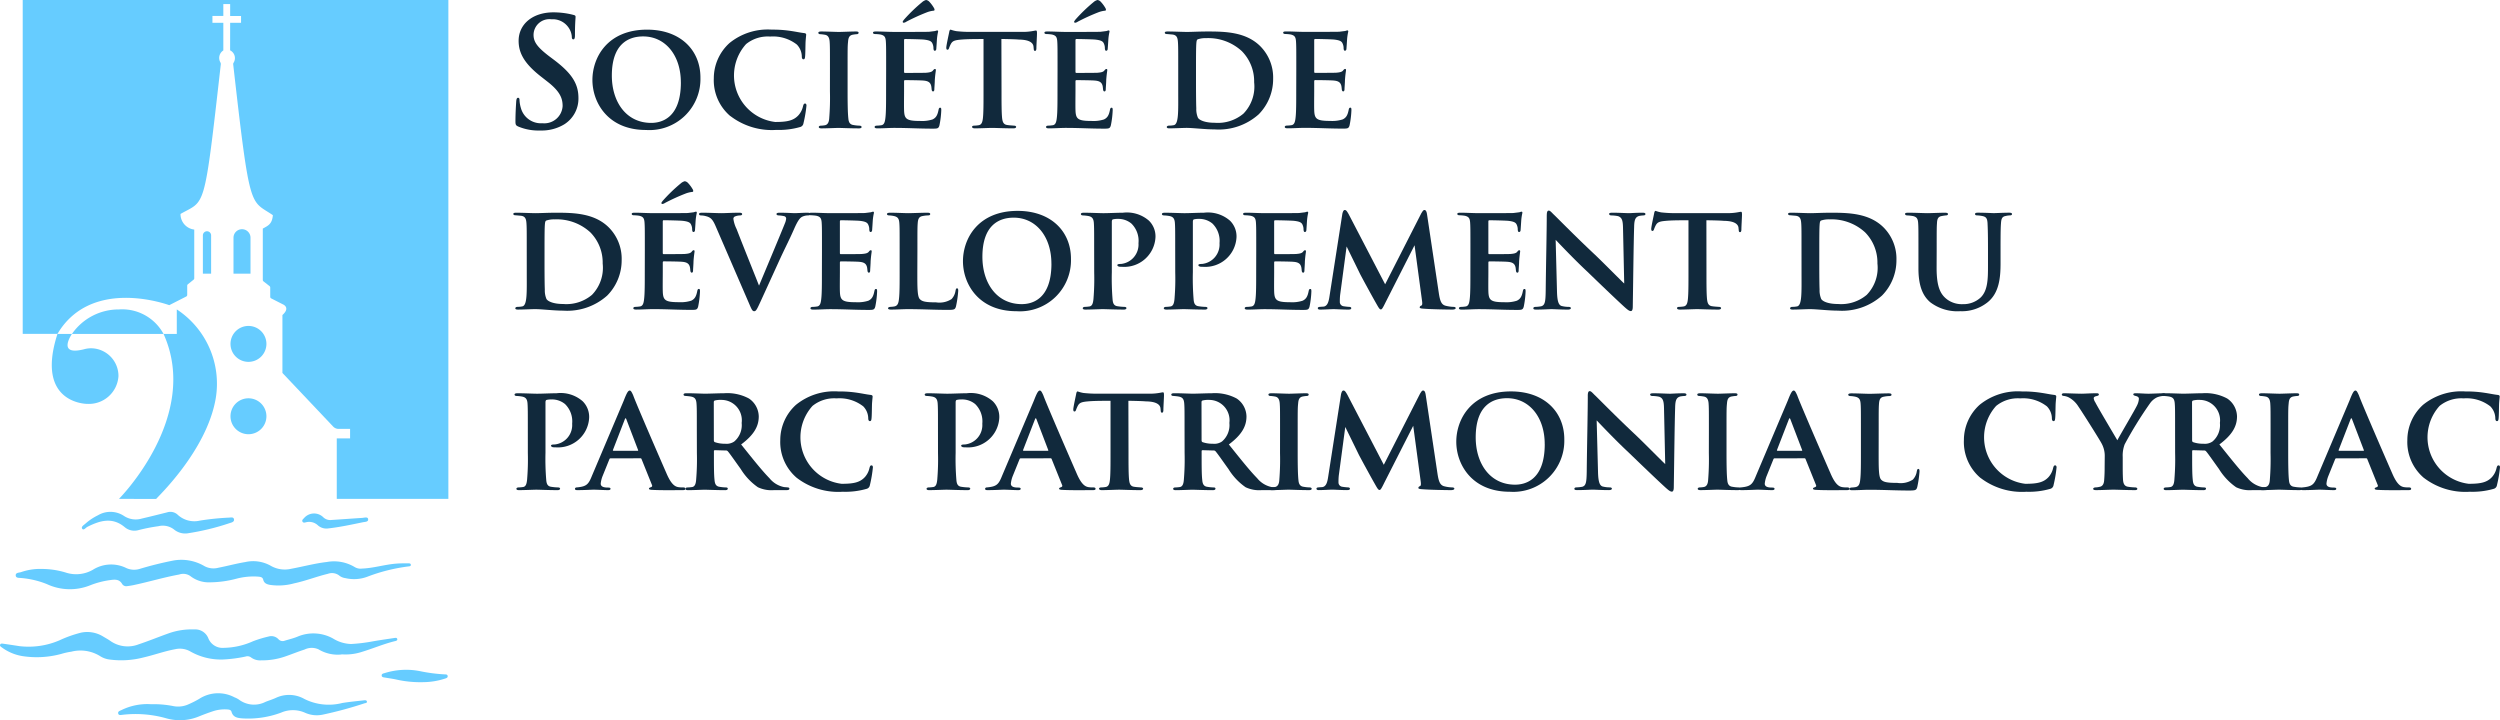 <svg xmlns="http://www.w3.org/2000/svg" width="273.106" height="78.685" viewBox="0 0 273.106 78.685">
  <g id="Groupe_46" data-name="Groupe 46" transform="translate(-700.288 1325.282)">
    <g id="Groupe_25" data-name="Groupe 25" transform="translate(700.288 -1325.282)">
      <path id="Tracé_46" data-name="Tracé 46" d="M194.837,271.936a1.962,1.962,0,1,1-1.962-1.962,1.962,1.962,0,0,1,1.962,1.962" transform="translate(-165.733 -234.368)" fill="#6cf"/>
      <path id="Tracé_47" data-name="Tracé 47" d="M194.837,331.876a1.962,1.962,0,1,1-1.962-1.962,1.962,1.962,0,0,1,1.962,1.962" transform="translate(-165.733 -286.403)" fill="#6cf"/>
      <path id="Tracé_48" data-name="Tracé 48" d="M41.113.445h.371v1.3h1.19v.747h-1.19L41.479,5.5a.946.946,0,0,1,.369,1.37.249.249,0,0,0-.032.156c1.846,16.283,1.832,14.765,4.334,16.479-.078.973-.522,1.149-1.1,1.467v5.61a.2.2,0,0,0,.073.152l.665.521a.2.2,0,0,1,.073.152v1.017a.194.194,0,0,0,.106.173l1.287.655s.857.343-.06,1.163v6.326L52.738,46.6a.814.814,0,0,0,.591.254h1.256v1.039H53.13V54.5H65.322V0h-46.5V36.475h3.8A7.761,7.761,0,0,1,24.364,34.4c3.917-3.254,9.767-1.307,10.468-1.063l1.854-.945a.2.2,0,0,0,.106-.173V31.206a.2.2,0,0,1,.073-.152l.623-.5a.2.2,0,0,0,.073-.152V25.079a1.7,1.7,0,0,1-1.5-1.708c2.718-1.552,2.562-.092,4.4-16.33a.375.375,0,0,0-.042-.223.969.969,0,0,1,.319-1.308V2.488h-1.19V1.741h1.19V.445Z" transform="translate(-16.341)" fill="#6cf"/>
      <path id="Tracé_49" data-name="Tracé 49" d="M46.767,284.223s-5.726.021-3.251-7.645H45.1s-1.719,2.453,1.337,1.672a2.865,2.865,0,0,1,.868-.1,3.025,3.025,0,0,1,2.874,3.04,3.236,3.236,0,0,1-3.415,3.03" transform="translate(-37.238 -240.101)" fill="#6cf"/>
      <path id="Tracé_50" data-name="Tracé 50" d="M59.631,258.966h10a5.134,5.134,0,0,0-4.873-2.673,6.2,6.2,0,0,0-5.13,2.673" transform="translate(-51.766 -222.489)" fill="#6cf"/>
      <path id="Tracé_51" data-name="Tracé 51" d="M103.4,258.965h1.445v-2.676A9.7,9.7,0,0,1,109.1,266c-.994,5.845-6.592,10.99-6.5,10.989H98.526s8.955-8.986,4.873-18.023" transform="translate(-85.532 -222.488)" fill="#6cf"/>
      <path id="Tracé_52" data-name="Tracé 52" d="M168.979,192.012v4.181h-.9v-4.181a.448.448,0,1,1,.9,0" transform="translate(-145.916 -166.299)" fill="#6cf"/>
      <path id="Tracé_53" data-name="Tracé 53" d="M195.265,190.785v3.925h-1.858v-3.925a.929.929,0,1,1,1.858,0" transform="translate(-167.899 -164.816)" fill="#6cf"/>
      <path id="Tracé_54" data-name="Tracé 54" d="M37.321,524.092a4.037,4.037,0,0,1-2.525-.56,1.8,1.8,0,0,0-1.534.026c-.733.234-1.445.531-2.174.777a7.629,7.629,0,0,1-2.537.4A1.672,1.672,0,0,1,27.4,524.4a.635.635,0,0,0-.56-.083,15.066,15.066,0,0,1-2.464.325,6.757,6.757,0,0,1-3.56-.866,2.3,2.3,0,0,0-1.7-.253c-1.176.217-2.3.636-3.461.9a9.58,9.58,0,0,1-3.635.228,2.477,2.477,0,0,1-1.1-.387,4.071,4.071,0,0,0-3.131-.476,7.58,7.58,0,0,0-1.059.234,10.172,10.172,0,0,1-4.3.246A5.184,5.184,0,0,1,.2,523.323c-.1-.07-.228-.143-.191-.279.047-.173.216-.144.344-.126.6.084,1.193.177,1.79.268a8.526,8.526,0,0,0,4.38-.65,13.116,13.116,0,0,1,2.342-.83,3.315,3.315,0,0,1,2.394.42c.258.157.528.3.773.472a3.288,3.288,0,0,0,3.108.389c1.1-.367,2.179-.809,3.274-1.2a7.516,7.516,0,0,1,2.8-.429,1.537,1.537,0,0,1,1.545.968,1.67,1.67,0,0,0,1.687,1.043,8.082,8.082,0,0,0,3.2-.723,12.766,12.766,0,0,1,1.688-.513,1.064,1.064,0,0,1,1.081.29.619.619,0,0,0,.7.161c.462-.139.937-.252,1.381-.435a4.427,4.427,0,0,1,3.885.2,3.948,3.948,0,0,0,1.97.6,18.085,18.085,0,0,0,2.334-.281c.787-.141,1.579-.251,2.37-.371.132-.02.3-.063.343.114.034.148-.117.193-.235.221-1.279.311-2.487.841-3.745,1.214a5.747,5.747,0,0,1-2.1.232" transform="translate(0 -452.597)" fill="#6cf"/>
      <path id="Tracé_55" data-name="Tracé 55" d="M15.713,464.766a9.025,9.025,0,0,1,2.757.388,3.652,3.652,0,0,0,2.969-.294,3.744,3.744,0,0,1,3.682-.183,2.063,2.063,0,0,0,1.416.09,38.435,38.435,0,0,1,3.733-.927,4.968,4.968,0,0,1,3.359.612,2.065,2.065,0,0,0,1.536.18c.977-.188,1.94-.456,2.921-.617a3.9,3.9,0,0,1,2.768.39,3.075,3.075,0,0,0,2.3.333c1.291-.238,2.56-.584,3.868-.735a4.385,4.385,0,0,1,3.047.567,1.224,1.224,0,0,0,.774.155c1.275-.047,2.5-.447,3.76-.543.42-.032.844-.031,1.266-.03.125,0,.312-.01.315.173,0,.149-.167.154-.281.167a19.232,19.232,0,0,0-4.467,1.121,4.134,4.134,0,0,1-2.407.154,1.351,1.351,0,0,1-.626-.248,1.294,1.294,0,0,0-1.275-.224c-1.248.3-2.445.778-3.7,1.044a6.4,6.4,0,0,1-2.645.165c-.345-.071-.631-.171-.727-.569-.077-.319-.377-.312-.626-.336a7.322,7.322,0,0,0-2.331.24,11.586,11.586,0,0,1-2.862.388,3.278,3.278,0,0,1-2.152-.692,1.353,1.353,0,0,0-1.211-.16c-1.694.307-3.343.812-5.027,1.164-.206.043-.416.074-.625.1a.534.534,0,0,1-.565-.213c-.334-.6-.868-.506-1.39-.434a9.224,9.224,0,0,0-2.1.554,5.939,5.939,0,0,1-4.748-.126,9.641,9.641,0,0,0-2.809-.664c-.221-.026-.569.028-.591-.278s.331-.3.549-.355a6.382,6.382,0,0,1,2.144-.362" transform="translate(-11.302 -402.612)" fill="#6cf"/>
      <path id="Tracé_56" data-name="Tracé 56" d="M101.366,575.438a11.052,11.052,0,0,1,2.527.213,2.726,2.726,0,0,0,1.673-.23,10.319,10.319,0,0,0,1.128-.577,3.8,3.8,0,0,1,3.842-.159,2.291,2.291,0,0,1,.482.248,2.746,2.746,0,0,0,2.908.246c.365-.144.741-.261,1.1-.421a3.391,3.391,0,0,1,3.147.107,5.937,5.937,0,0,0,4.126.441c.772-.128,1.555-.2,2.333-.288.135-.016.317-.04.362.1.06.193-.155.191-.266.223a42.779,42.779,0,0,1-4.538,1.232,3.128,3.128,0,0,1-1.912-.188,3.246,3.246,0,0,0-2.633-.037,10.251,10.251,0,0,1-4.264.636c-.513-.04-1-.108-1.172-.719-.069-.24-.326-.25-.535-.26a4.07,4.07,0,0,0-1.472.194c-.5.165-1,.35-1.487.546a5.424,5.424,0,0,1-3.634.231,12.342,12.342,0,0,0-4.793-.381c-.167.017-.409.086-.46-.152-.048-.222.186-.287.344-.359a6.4,6.4,0,0,1,3.2-.65" transform="translate(-84.918 -498.507)" fill="#6cf"/>
      <path id="Tracé_57" data-name="Tracé 57" d="M79.325,426.334a1.912,1.912,0,0,1-1.393-.372,2,2,0,0,0-1.777-.408,18.725,18.725,0,0,0-2.174.427,1.625,1.625,0,0,1-1.49-.318c-1.358-1.14-2.713-.731-4.084-.043-.187.094-.405.418-.56.222-.172-.218.157-.41.327-.557a6.076,6.076,0,0,1,1.388-.929,2.671,2.671,0,0,1,2.837.074,2.33,2.33,0,0,0,1.952.286c.925-.216,1.847-.446,2.769-.679a1.17,1.17,0,0,1,1.176.29,2.674,2.674,0,0,0,2.4.613,28.378,28.378,0,0,1,3.147-.325c.206,0,.523-.112.576.186.049.273-.257.349-.463.409a27.093,27.093,0,0,1-4.628,1.123" transform="translate(-58.857 -368.068)" fill="#6cf"/>
      <path id="Tracé_58" data-name="Tracé 58" d="M320.682,556.192a11.909,11.909,0,0,1-2.97-.294c-.382-.083-.772-.131-1.157-.2-.157-.03-.386-.022-.406-.217-.024-.239.229-.239.39-.3a7.818,7.818,0,0,1,3.8-.191,17.538,17.538,0,0,0,2.685.351c.132,0,.3,0,.331.166.033.194-.141.251-.282.294a7.81,7.81,0,0,1-2.389.39" transform="translate(-274.452 -481.671)" fill="#6cf"/>
      <path id="Tracé_59" data-name="Tracé 59" d="M253.106,426.967a1.409,1.409,0,0,1-1.05-.346,1.387,1.387,0,0,0-1.3-.335c-.128.033-.291.08-.375-.058-.1-.166.046-.28.15-.384a1.439,1.439,0,0,1,2.146-.075,1.107,1.107,0,0,0,.881.264c1.112-.07,2.223-.155,3.335-.225.229-.015.6-.142.648.112.067.334-.344.317-.565.362-1.283.264-2.564.544-3.868.684" transform="translate(-217.329 -369.231)" fill="#6cf"/>
    </g>
    <g id="Groupe_24" data-name="Groupe 24" transform="translate(756.366 -1325.282)">
      <path id="Tracé_60" data-name="Tracé 60" d="M426.357,228.086c-.263-.115-.312-.2-.312-.56,0-.905.065-1.892.082-2.155.016-.247.066-.428.2-.428.148,0,.164.148.164.28a3.478,3.478,0,0,0,.148.839,2.268,2.268,0,0,0,2.354,1.662,2,2,0,0,0,2.205-1.876c0-.807-.247-1.563-1.613-2.633l-.757-.593c-1.811-1.416-2.436-2.567-2.436-3.9,0-1.81,1.514-3.111,3.8-3.111a8.909,8.909,0,0,1,1.515.132c.28.05.493.1.675.149.148.033.23.082.23.2,0,.214-.066.691-.066,1.975,0,.362-.049.494-.18.494-.115,0-.165-.1-.165-.3a1.99,1.99,0,0,0-.428-1.086,2.082,2.082,0,0,0-1.793-.806,1.732,1.732,0,0,0-1.958,1.695c0,.757.378,1.333,1.744,2.37l.461.346c1.991,1.5,2.7,2.633,2.7,4.2a3.317,3.317,0,0,1-1.547,2.863,4.754,4.754,0,0,1-2.616.675,5.7,5.7,0,0,1-2.4-.428" transform="translate(-425.814 -214.262)" fill="#11293c"/>
      <path id="Tracé_61" data-name="Tracé 61" d="M456.825,228.037c0-2.469,1.646-5.5,5.974-5.5,3.621,0,5.826,2.222,5.826,5.233a5.575,5.575,0,0,1-5.958,5.727c-4.131,0-5.842-2.979-5.842-5.463m9.66.263c0-2.979-1.712-5.02-4.115-5.02-1.613,0-3.423.823-3.423,4.279,0,2.864,1.564,5.168,4.3,5.168,1,0,3.242-.412,3.242-4.427" transform="translate(-448.186 -219.298)" fill="#11293c"/>
      <path id="Tracé_62" data-name="Tracé 62" d="M507.188,231.987a5.139,5.139,0,0,1-1.811-4.131A5.2,5.2,0,0,1,507.09,224a6.624,6.624,0,0,1,4.625-1.465,12.918,12.918,0,0,1,2.106.148c.56.082.988.181,1.432.231.148.016.214.082.214.164,0,.115-.033.313-.066.806-.017.461-.017,1.268-.049,1.564-.016.214-.049.329-.181.329-.115,0-.181-.115-.181-.313a1.918,1.918,0,0,0-.543-1.3,4.226,4.226,0,0,0-2.913-.872,3.768,3.768,0,0,0-2.633.823,5.117,5.117,0,0,0,3.176,8.508c1.284,0,2.008-.132,2.567-.757a2.174,2.174,0,0,0,.477-.955c.066-.247.115-.3.231-.3.1,0,.148.1.148.214a13.945,13.945,0,0,1-.329,1.942.491.491,0,0,1-.378.411,8.354,8.354,0,0,1-2.584.312,7.454,7.454,0,0,1-5.019-1.514" transform="translate(-483.477 -219.298)" fill="#11293c"/>
      <path id="Tracé_63" data-name="Tracé 63" d="M548.452,227.311c0-2.139,0-2.468-.033-2.929s-.181-.691-.494-.757a4.359,4.359,0,0,0-.51-.065c-.148,0-.23-.049-.23-.165,0-.082.1-.132.329-.132.576,0,1.564.049,1.926.049.329,0,1.3-.049,1.86-.049.2,0,.28.049.28.132,0,.115-.083.165-.23.165a3.45,3.45,0,0,0-.379.049c-.395.066-.51.313-.543.79-.049.445-.049.774-.049,2.913v2.469c0,1.317.016,2.386.082,2.979.033.379.148.675.576.724a3.989,3.989,0,0,0,.625.066c.181,0,.247.082.247.149,0,.1-.115.148-.28.148-.97,0-1.909-.049-2.254-.049-.28,0-1.267.049-1.843.049-.2,0-.3-.049-.3-.148,0-.066.066-.149.247-.149a2.705,2.705,0,0,0,.444-.049c.28-.065.411-.312.445-.707a28.257,28.257,0,0,0,.082-3.012Z" transform="translate(-513.864 -219.823)" fill="#11293c"/>
      <path id="Tracé_64" data-name="Tracé 64" d="M570.482,218.159c0-2.139,0-2.518-.033-2.979s-.148-.641-.593-.741a4.883,4.883,0,0,0-.56-.049c-.164,0-.247-.049-.247-.148s.1-.132.33-.132c.691,0,1.349.049,2.073.049.445,0,3.456,0,3.72-.016.28-.033.526-.066.658-.083a1.7,1.7,0,0,1,.23-.066c.082,0,.1.066.1.132a5.655,5.655,0,0,0-.132.889c-.016.263-.033.543-.065.971,0,.082-.033.23-.165.23-.1,0-.132-.082-.148-.263a1.165,1.165,0,0,0-.082-.461c-.1-.263-.231-.411-.938-.494-.28-.033-1.761-.065-2.09-.065-.066,0-.1.049-.1.148v3.407c0,.1.016.148.1.148.346,0,1.925,0,2.287-.016.411-.033.625-.083.757-.231.1-.132.164-.181.23-.181s.1.033.1.115c0,.1-.066.411-.115,1.086,0,.28-.05.872-.05.987s-.016.263-.148.263c-.1,0-.148-.148-.148-.23-.016-.132-.016-.214-.049-.379-.082-.313-.247-.527-.823-.576-.3-.033-1.679-.049-2.04-.049-.083,0-.1.066-.1.148v1.07c0,.477-.016,1.629,0,2.057.033.97.247,1.185,1.761,1.185a3.747,3.747,0,0,0,1.349-.165c.379-.181.543-.461.658-1.053.033-.148.066-.23.181-.23s.115.132.115.28a10.022,10.022,0,0,1-.2,1.646c-.1.362-.23.362-.773.362-1.432,0-2.666-.082-4.131-.082-.592,0-1.185.05-1.876.05-.2,0-.3-.05-.3-.148,0-.066.049-.149.247-.149a3.715,3.715,0,0,0,.51-.049c.3-.065.378-.378.428-.872.066-.576.066-1.645.066-2.847Zm5.25-6.566c.082.181.016.246-.066.246a2.875,2.875,0,0,0-.741.181,21.769,21.769,0,0,0-2.238,1.021.629.629,0,0,1-.279.115c-.033,0-.115-.016-.115-.1,0-.066.066-.132.132-.23a17.4,17.4,0,0,1,1.975-1.909,1.1,1.1,0,0,1,.444-.247.6.6,0,0,1,.33.164,3.606,3.606,0,0,1,.559.757" transform="translate(-529.756 -210.671)" fill="#11293c"/>
      <path id="Tracé_65" data-name="Tracé 65" d="M604.41,229.254c0,1.251,0,2.354.066,2.962.049.379.132.691.576.741.2.033.494.049.707.066.165,0,.247.066.247.132,0,.1-.1.165-.3.165-.955,0-1.958-.049-2.321-.049-.329,0-1.333.049-1.892.049-.2,0-.3-.066-.3-.165,0-.066.066-.132.247-.132a3.441,3.441,0,0,0,.494-.049c.313-.065.395-.362.444-.773.066-.592.066-1.646.066-2.946v-5.694c-.543,0-1.629,0-2.287.049-.839.066-1.086.132-1.284.494a3.491,3.491,0,0,0-.2.461c-.033.1-.082.164-.165.164-.1,0-.132-.082-.132-.247.017-.3.28-1.465.313-1.646.033-.2.082-.3.165-.3a3.71,3.71,0,0,0,.609.164,13.347,13.347,0,0,0,1.481.082h5.826a5.912,5.912,0,0,0,.987-.082c.214-.033.329-.066.411-.066.1,0,.116.082.116.329,0,.28-.066,1.3-.066,1.663-.016.148-.05.23-.148.23-.115,0-.132-.082-.148-.28,0-.05-.017-.116-.017-.181-.033-.379-.378-.757-1.6-.774-.395-.033-1-.049-1.909-.066Z" transform="translate(-551.079 -219.298)" fill="#11293c"/>
      <path id="Tracé_66" data-name="Tracé 66" d="M639.033,218.159c0-2.139,0-2.518-.032-2.979s-.148-.641-.593-.741a4.891,4.891,0,0,0-.56-.049c-.164,0-.247-.049-.247-.148s.1-.132.33-.132c.691,0,1.349.049,2.073.049.445,0,3.456,0,3.72-.016.28-.033.527-.066.658-.083a1.707,1.707,0,0,1,.23-.066c.082,0,.1.066.1.132a5.66,5.66,0,0,0-.131.889c-.016.263-.033.543-.066.971,0,.082-.033.23-.165.23-.1,0-.132-.082-.148-.263a1.164,1.164,0,0,0-.082-.461c-.1-.263-.23-.411-.938-.494-.28-.033-1.761-.065-2.09-.065-.067,0-.1.049-.1.148v3.407c0,.1.017.148.1.148.346,0,1.925,0,2.287-.016.412-.033.626-.083.757-.231.1-.132.164-.181.23-.181s.1.033.1.115c0,.1-.066.411-.115,1.086,0,.28-.05.872-.05.987s-.016.263-.148.263c-.1,0-.148-.148-.148-.23-.017-.132-.017-.214-.049-.379-.082-.313-.247-.527-.823-.576-.3-.033-1.679-.049-2.04-.049-.083,0-.1.066-.1.148v1.07c0,.477-.016,1.629,0,2.057.033.97.247,1.185,1.761,1.185a3.748,3.748,0,0,0,1.349-.165c.379-.181.543-.461.658-1.053.033-.148.066-.23.181-.23s.115.132.115.28a10.008,10.008,0,0,1-.2,1.646c-.1.362-.23.362-.773.362-1.432,0-2.666-.082-4.131-.082-.593,0-1.185.05-1.876.05-.2,0-.3-.05-.3-.148,0-.066.049-.149.247-.149a3.715,3.715,0,0,0,.51-.049c.3-.065.378-.378.427-.872.066-.576.066-1.645.066-2.847Zm5.25-6.566c.082.181.016.246-.066.246a2.871,2.871,0,0,0-.74.181,21.769,21.769,0,0,0-2.238,1.021.63.63,0,0,1-.28.115c-.033,0-.115-.016-.115-.1,0-.066.066-.132.132-.23a17.405,17.405,0,0,1,1.975-1.909,1.1,1.1,0,0,1,.444-.247.6.6,0,0,1,.329.164,3.608,3.608,0,0,1,.56.757" transform="translate(-579.582 -210.671)" fill="#11293c"/>
      <path id="Tracé_67" data-name="Tracé 67" d="M687.2,227.311c0-2.106,0-2.468-.033-2.913-.033-.461-.132-.757-.626-.806l-.559-.049c-.165,0-.247-.05-.247-.148s.1-.132.313-.132c.691,0,1.679.049,2.123.049.477,0,1.317-.049,2.271-.049,1.942,0,4.18.066,5.727,1.613a4.851,4.851,0,0,1,1.4,3.555,5.48,5.48,0,0,1-1.58,3.883,6.539,6.539,0,0,1-4.805,1.646c-1.053,0-2.354-.165-3.061-.165-.395,0-1.283.049-1.893.049-.2,0-.28-.049-.28-.148,0-.066.083-.149.247-.149a2.78,2.78,0,0,0,.51-.049c.559-.1.493-1.514.493-3.719Zm1.942,1.547c0,1.481.017,2.518.033,2.781a2.428,2.428,0,0,0,.181,1.053c.164.263.774.543,1.827.543a4.341,4.341,0,0,0,3.143-1,4.242,4.242,0,0,0,1.168-3.423,4.7,4.7,0,0,0-1.349-3.406,5.423,5.423,0,0,0-3.9-1.416,2.606,2.606,0,0,0-.922.132c-.148.115-.181.148-.181,3.012Z" transform="translate(-614.566 -219.823)" fill="#11293c"/>
      <path id="Tracé_68" data-name="Tracé 68" d="M734.514,227c0-2.139,0-2.518-.033-2.979s-.148-.642-.593-.741a4.788,4.788,0,0,0-.56-.049c-.164,0-.246-.05-.246-.148s.1-.132.329-.132c.691,0,1.349.049,2.073.049.444,0,3.456,0,3.719-.016.28-.033.526-.066.658-.082a1.727,1.727,0,0,1,.231-.066c.082,0,.1.066.1.132a5.608,5.608,0,0,0-.132.889c-.017.263-.033.543-.066.971,0,.082-.033.23-.164.23-.1,0-.132-.082-.148-.263a1.157,1.157,0,0,0-.083-.461c-.1-.263-.23-.411-.938-.494-.28-.033-1.761-.066-2.09-.066-.065,0-.1.049-.1.148v3.407c0,.1.016.148.1.148.346,0,1.926,0,2.288-.016.411-.033.626-.083.757-.231.1-.132.164-.181.23-.181s.1.033.1.116c0,.1-.066.411-.115,1.086,0,.279-.05.872-.05.987s-.016.263-.148.263c-.1,0-.148-.148-.148-.23-.017-.132-.017-.214-.05-.379-.082-.313-.247-.527-.823-.576-.3-.033-1.679-.049-2.041-.049-.082,0-.1.066-.1.148v1.07c0,.478-.016,1.629,0,2.057.033.971.247,1.185,1.761,1.185a3.751,3.751,0,0,0,1.349-.165c.379-.181.543-.461.658-1.053.033-.148.066-.23.182-.23s.115.131.115.279a10.024,10.024,0,0,1-.2,1.646c-.1.362-.231.362-.773.362-1.432,0-2.666-.082-4.131-.082-.592,0-1.185.049-1.876.049-.2,0-.3-.049-.3-.148,0-.066.049-.149.247-.149a3.712,3.712,0,0,0,.51-.049c.3-.065.379-.378.428-.872.066-.576.066-1.646.066-2.847Z" transform="translate(-648.982 -219.517)" fill="#11293c"/>
      <path id="Tracé_69" data-name="Tracé 69" d="M426.665,299.79c0-2.107,0-2.469-.033-2.913-.033-.461-.132-.757-.626-.806l-.559-.049c-.165,0-.247-.05-.247-.148s.1-.132.313-.132c.691,0,1.679.049,2.123.049.477,0,1.317-.049,2.271-.049,1.942,0,4.18.066,5.727,1.613a4.848,4.848,0,0,1,1.4,3.555,5.48,5.48,0,0,1-1.58,3.883,6.54,6.54,0,0,1-4.805,1.646c-1.053,0-2.354-.165-3.061-.165-.4,0-1.284.049-1.892.049-.2,0-.28-.049-.28-.148,0-.066.082-.149.247-.149a2.8,2.8,0,0,0,.51-.049c.559-.1.494-1.514.494-3.719Zm1.942,1.547c0,1.481.016,2.518.033,2.781a2.423,2.423,0,0,0,.181,1.053c.165.263.774.543,1.827.543a4.339,4.339,0,0,0,3.143-1,4.241,4.241,0,0,0,1.169-3.423,4.7,4.7,0,0,0-1.349-3.406,5.423,5.423,0,0,0-3.9-1.416,2.616,2.616,0,0,0-.922.131c-.148.116-.181.148-.181,3.012Z" transform="translate(-425.2 -272.504)" fill="#11293c"/>
      <path id="Tracé_70" data-name="Tracé 70" d="M473.979,290.638c0-2.139,0-2.518-.033-2.979s-.148-.641-.592-.741a4.907,4.907,0,0,0-.56-.049c-.164,0-.247-.049-.247-.148s.1-.132.33-.132c.691,0,1.349.049,2.074.049.444,0,3.456,0,3.719-.016.28-.033.527-.066.658-.083a1.735,1.735,0,0,1,.23-.066c.082,0,.1.066.1.132a5.667,5.667,0,0,0-.132.889c-.016.264-.033.543-.065.971,0,.082-.033.23-.165.23-.1,0-.132-.082-.148-.263a1.166,1.166,0,0,0-.082-.461c-.1-.263-.231-.411-.938-.494-.28-.033-1.761-.066-2.09-.066-.066,0-.1.049-.1.148v3.407c0,.1.016.148.1.148.346,0,1.925,0,2.287-.016.411-.033.626-.082.757-.23.1-.132.164-.181.23-.181s.1.033.1.115c0,.1-.066.411-.115,1.086,0,.28-.049.872-.049.987s-.016.263-.148.263c-.1,0-.148-.148-.148-.23-.016-.132-.016-.214-.049-.379-.082-.313-.247-.526-.823-.576-.3-.033-1.679-.049-2.04-.049-.083,0-.1.066-.1.148v1.069c0,.478-.016,1.63,0,2.057.033.971.247,1.185,1.761,1.185a3.754,3.754,0,0,0,1.349-.165c.379-.181.543-.461.658-1.053.033-.148.066-.23.181-.23s.115.132.115.28a10.036,10.036,0,0,1-.2,1.646c-.1.362-.231.362-.774.362-1.432,0-2.666-.082-4.131-.082-.592,0-1.185.049-1.876.049q-.3,0-.3-.148c0-.066.049-.149.247-.149a3.79,3.79,0,0,0,.51-.049c.3-.065.378-.378.427-.872.066-.576.066-1.646.066-2.847Zm5.25-6.566c.082.181.016.246-.066.246a2.879,2.879,0,0,0-.741.181,21.752,21.752,0,0,0-2.238,1.021.634.634,0,0,1-.28.115c-.033,0-.115-.016-.115-.1,0-.066.066-.132.132-.23a17.441,17.441,0,0,1,1.975-1.91,1.1,1.1,0,0,1,.444-.246.6.6,0,0,1,.329.164,3.591,3.591,0,0,1,.56.757" transform="translate(-459.614 -263.352)" fill="#11293c"/>
      <path id="Tracé_71" data-name="Tracé 71" d="M501.268,297.174c-.346-.79-.576-.939-1.1-1.07a2.151,2.151,0,0,0-.494-.066c-.132,0-.2-.066-.2-.148,0-.115.116-.148.346-.148.757,0,1.6.049,2.123.049.4,0,1.136-.049,1.926-.049.2,0,.313.049.313.148s-.1.148-.23.148a1.581,1.581,0,0,0-.56.115.267.267,0,0,0-.165.28,3.546,3.546,0,0,0,.345,1.086c.757,1.958,1.712,4.312,2.453,6.188.625-1.5,2.435-5.809,2.83-6.813a1.686,1.686,0,0,0,.132-.494.265.265,0,0,0-.214-.28,3.423,3.423,0,0,0-.592-.082c-.132,0-.247-.049-.247-.148s.1-.148.346-.148c.774,0,1.448.049,1.629.049.247,0,.971-.049,1.4-.049.214,0,.329.049.329.148s-.115.148-.28.148a1.472,1.472,0,0,0-.658.164c-.214.132-.428.379-.823,1.267-.559,1.284-.987,2.057-1.778,3.8-.922,2.024-1.6,3.505-1.925,4.213-.378.823-.478,1.02-.675,1.02s-.28-.181-.56-.839Z" transform="translate(-479.185 -272.504)" fill="#11293c"/>
      <path id="Tracé_72" data-name="Tracé 72" d="M544.821,299.483c0-2.139,0-2.518-.033-2.979s-.148-.641-.593-.74a4.811,4.811,0,0,0-.56-.05c-.164,0-.247-.05-.247-.148s.1-.132.33-.132c.691,0,1.349.049,2.073.049.445,0,3.456,0,3.72-.016.28-.033.527-.066.658-.082a1.68,1.68,0,0,1,.23-.066c.082,0,.1.066.1.132a5.638,5.638,0,0,0-.132.889c-.016.263-.033.543-.065.971,0,.082-.033.23-.165.23-.1,0-.132-.082-.148-.263a1.165,1.165,0,0,0-.082-.461c-.1-.264-.231-.411-.939-.494-.279-.033-1.761-.065-2.09-.065-.066,0-.1.049-.1.148v3.407c0,.1.016.148.1.148.346,0,1.925,0,2.287-.017.411-.033.626-.082.757-.23.1-.132.164-.181.23-.181s.1.033.1.115c0,.1-.066.411-.115,1.087,0,.279-.05.872-.05.987s-.016.263-.148.263c-.1,0-.148-.148-.148-.23-.016-.132-.016-.214-.049-.378-.082-.313-.247-.527-.823-.576-.3-.033-1.678-.049-2.04-.049-.083,0-.1.066-.1.148v1.07c0,.478-.016,1.629,0,2.058.033.971.247,1.185,1.761,1.185a3.749,3.749,0,0,0,1.349-.165c.379-.181.544-.461.658-1.053.033-.148.066-.23.181-.23s.116.132.116.28a10.064,10.064,0,0,1-.2,1.646c-.1.362-.231.362-.774.362-1.432,0-2.666-.082-4.131-.082-.593,0-1.185.049-1.876.049-.2,0-.3-.049-.3-.148,0-.066.05-.149.247-.149a3.777,3.777,0,0,0,.51-.05c.3-.065.378-.378.428-.872.066-.576.066-1.645.066-2.847Z" transform="translate(-511.105 -272.197)" fill="#11293c"/>
      <path id="Tracé_73" data-name="Tracé 73" d="M577.919,302.259c0,1.728,0,2.7.3,2.946.23.23.592.329,1.744.329a2.441,2.441,0,0,0,1.7-.362,1.669,1.669,0,0,0,.428-.906c.033-.132.05-.263.165-.263s.131.115.131.28a11.672,11.672,0,0,1-.246,1.695c-.1.33-.165.379-.889.379-1.464,0-2.8-.082-4.344-.082-.593,0-1.2.049-1.876.049-.2,0-.313-.049-.313-.148,0-.066.082-.132.247-.149a3.016,3.016,0,0,0,.461-.049c.345-.082.444-.346.494-.889.066-.576.066-1.629.066-2.83V299.79c0-2.139,0-2.469-.033-2.913-.033-.461-.148-.674-.593-.774a3.352,3.352,0,0,0-.494-.065c-.164,0-.263-.049-.263-.148s.115-.148.346-.148c.691,0,1.58.049,2.007.049.313,0,1.5-.049,2.057-.049.231,0,.313.049.313.148s-.082.148-.28.148a3.313,3.313,0,0,0-.543.065c-.395.066-.51.3-.543.79-.033.444-.033.757-.033,2.93Z" transform="translate(-533.786 -272.504)" fill="#11293c"/>
      <path id="Tracé_74" data-name="Tracé 74" d="M605.015,300.515c0-2.469,1.646-5.5,5.974-5.5,3.62,0,5.825,2.222,5.825,5.234a5.574,5.574,0,0,1-5.957,5.727c-4.131,0-5.842-2.979-5.842-5.464m9.661.263c0-2.979-1.712-5.02-4.114-5.02-1.613,0-3.423.823-3.423,4.279,0,2.863,1.563,5.168,4.3,5.168,1,0,3.242-.412,3.242-4.427" transform="translate(-555.897 -271.978)" fill="#11293c"/>
      <path id="Tracé_75" data-name="Tracé 75" d="M653.631,299.79c0-2.008,0-2.469-.033-2.929-.033-.444-.165-.674-.593-.757a4.41,4.41,0,0,0-.576-.065c-.148,0-.247-.049-.247-.148s.1-.148.329-.148c.741,0,1.745.049,2.124.049.609,0,1.448-.049,2.123-.049a3.662,3.662,0,0,1,2.863.872,2.4,2.4,0,0,1,.708,1.827,3.414,3.414,0,0,1-3.654,3.209,2.279,2.279,0,0,1-.329-.017c-.067-.033-.181-.065-.181-.164s.115-.132.4-.132a2.132,2.132,0,0,0,1.909-2.271,2.639,2.639,0,0,0-.773-2.14,2.232,2.232,0,0,0-1.481-.511,2.194,2.194,0,0,0-.527.05c-.083.016-.132.1-.132.279v5.513a28.035,28.035,0,0,0,.082,2.946c.033.411.132.708.56.757a5.374,5.374,0,0,0,.708.066c.181,0,.247.066.247.132,0,.1-.115.165-.263.165-.971,0-2.008-.049-2.337-.049-.28,0-1.317.049-1.892.049-.182,0-.28-.049-.28-.148,0-.066.066-.149.247-.149a4.092,4.092,0,0,0,.51-.049c.28-.065.362-.346.411-.79a26.945,26.945,0,0,0,.082-2.929Z" transform="translate(-590.181 -272.504)" fill="#11293c"/>
      <path id="Tracé_76" data-name="Tracé 76" d="M686.04,299.79c0-2.008,0-2.469-.033-2.929-.033-.444-.165-.674-.593-.757a4.418,4.418,0,0,0-.576-.065c-.148,0-.247-.049-.247-.148s.1-.148.329-.148c.741,0,1.745.049,2.123.049.609,0,1.448-.049,2.123-.049a3.662,3.662,0,0,1,2.863.872,2.4,2.4,0,0,1,.708,1.827,3.414,3.414,0,0,1-3.654,3.209,2.279,2.279,0,0,1-.329-.017c-.066-.033-.181-.065-.181-.164s.115-.132.4-.132a2.132,2.132,0,0,0,1.909-2.271,2.639,2.639,0,0,0-.773-2.14,2.231,2.231,0,0,0-1.481-.511,2.191,2.191,0,0,0-.526.05c-.083.016-.132.1-.132.279v5.513a28.035,28.035,0,0,0,.082,2.946c.033.411.132.708.56.757a5.363,5.363,0,0,0,.708.066c.181,0,.247.066.247.132,0,.1-.115.165-.263.165-.971,0-2.008-.049-2.337-.049-.28,0-1.317.049-1.892.049-.182,0-.28-.049-.28-.148,0-.066.066-.149.247-.149a4.088,4.088,0,0,0,.51-.049c.28-.065.362-.346.411-.79a26.945,26.945,0,0,0,.082-2.929Z" transform="translate(-613.737 -272.504)" fill="#11293c"/>
      <path id="Tracé_77" data-name="Tracé 77" d="M718.493,299.483c0-2.139,0-2.518-.033-2.979s-.148-.641-.593-.74a4.811,4.811,0,0,0-.56-.05c-.165,0-.247-.05-.247-.148s.1-.132.33-.132c.691,0,1.349.049,2.073.049.444,0,3.456,0,3.719-.016.28-.033.527-.066.658-.082a1.683,1.683,0,0,1,.23-.066c.082,0,.1.066.1.132a5.661,5.661,0,0,0-.132.889c-.017.263-.033.543-.065.971,0,.082-.033.23-.165.23-.1,0-.131-.082-.148-.263a1.165,1.165,0,0,0-.082-.461c-.1-.264-.231-.411-.938-.494-.28-.033-1.761-.065-2.09-.065-.066,0-.1.049-.1.148v3.407c0,.1.016.148.1.148.346,0,1.925,0,2.287-.017.411-.033.626-.082.758-.23.1-.132.164-.181.23-.181s.1.033.1.115c0,.1-.066.411-.116,1.087,0,.279-.049.872-.049.987s-.016.263-.148.263c-.1,0-.148-.148-.148-.23-.016-.132-.016-.214-.049-.378-.082-.313-.247-.527-.823-.576-.3-.033-1.678-.049-2.04-.049-.083,0-.1.066-.1.148v1.07c0,.478-.016,1.629,0,2.058.033.971.247,1.185,1.761,1.185a3.751,3.751,0,0,0,1.349-.165c.379-.181.544-.461.658-1.053.033-.148.066-.23.181-.23s.116.132.116.28a10.077,10.077,0,0,1-.2,1.646c-.1.362-.231.362-.774.362-1.432,0-2.666-.082-4.131-.082-.593,0-1.185.049-1.876.049q-.3,0-.3-.148c0-.066.049-.149.247-.149a3.777,3.777,0,0,0,.51-.05c.3-.065.378-.378.428-.872.066-.576.066-1.645.066-2.847Z" transform="translate(-637.337 -272.197)" fill="#11293c"/>
      <path id="Tracé_78" data-name="Tracé 78" d="M760.155,303.724c.132.872.28,1.251.708,1.382a3.92,3.92,0,0,0,.889.132c.148,0,.247.049.247.132,0,.115-.164.165-.379.165-.527,0-2.37-.033-3.143-.1-.313-.016-.412-.066-.412-.148a.225.225,0,0,1,.165-.181c.116-.049.148-.164.082-.609l-.806-5.99-3.16,6.221c-.329.675-.411.79-.527.79-.148,0-.28-.263-.543-.724-.379-.658-1.481-2.682-1.728-3.16-.149-.312-1-2.04-1.465-2.995l-.708,5.3a6.506,6.506,0,0,0-.033.74.472.472,0,0,0,.428.494,5.547,5.547,0,0,0,.609.066c.132,0,.213.066.213.132,0,.132-.115.165-.329.165-.625,0-1.284-.049-1.6-.049-.3,0-1,.049-1.481.049-.132,0-.247-.033-.247-.165,0-.066.082-.132.23-.132.115-.016.23-.016.428-.033.428-.082.543-.592.625-1.152l1.4-8.985c.066-.28.148-.412.263-.412.132,0,.215.082.429.461l3.982,7.652,3.95-7.751c.148-.231.214-.362.345-.362.148,0,.231.149.28.461Z" transform="translate(-659.054 -271.715)" fill="#11293c"/>
      <path id="Tracé_79" data-name="Tracé 79" d="M804.153,299.483c0-2.139,0-2.518-.033-2.979s-.148-.641-.593-.74a4.807,4.807,0,0,0-.56-.05c-.164,0-.247-.05-.247-.148s.1-.132.33-.132c.691,0,1.349.049,2.073.049.445,0,3.456,0,3.72-.016.28-.033.527-.066.658-.082a1.677,1.677,0,0,1,.23-.066c.082,0,.1.066.1.132a5.682,5.682,0,0,0-.131.889c-.017.263-.033.543-.065.971,0,.082-.033.23-.165.23-.1,0-.132-.082-.148-.263a1.167,1.167,0,0,0-.082-.461c-.1-.264-.231-.411-.938-.494-.28-.033-1.761-.065-2.09-.065-.066,0-.1.049-.1.148v3.407c0,.1.016.148.1.148.346,0,1.925,0,2.288-.017.411-.033.625-.082.757-.23.1-.132.164-.181.23-.181s.1.033.1.115c0,.1-.066.411-.115,1.087,0,.279-.05.872-.05.987s-.016.263-.148.263c-.1,0-.148-.148-.148-.23-.017-.132-.017-.214-.049-.378-.082-.313-.247-.527-.823-.576-.3-.033-1.678-.049-2.04-.049-.083,0-.1.066-.1.148v1.07c0,.478-.016,1.629,0,2.058.033.971.247,1.185,1.761,1.185a3.751,3.751,0,0,0,1.349-.165c.379-.181.544-.461.658-1.053.033-.148.066-.23.182-.23s.115.132.115.28a10.017,10.017,0,0,1-.2,1.646c-.1.362-.231.362-.774.362-1.432,0-2.666-.082-4.131-.082-.592,0-1.185.049-1.876.049q-.3,0-.3-.148c0-.066.049-.149.247-.149a3.777,3.777,0,0,0,.51-.05c.3-.065.378-.378.428-.872.066-.576.066-1.645.066-2.847Z" transform="translate(-699.598 -272.197)" fill="#11293c"/>
      <path id="Tracé_80" data-name="Tracé 80" d="M834.606,295.408c0-.313.05-.51.214-.51.148,0,.279.165.526.411.263.23,2.189,2.222,4.542,4.427,1.07,1.02,2.913,2.9,3.176,3.127l-.132-6.089c-.016-.839-.132-1.119-.527-1.267a3.887,3.887,0,0,0-.74-.082c-.181,0-.247-.083-.247-.165,0-.115.164-.132.362-.132.724,0,1.465.049,1.826.049.181,0,.774-.049,1.465-.049.181,0,.312.033.312.148,0,.082-.066.149-.247.149a3.445,3.445,0,0,0-.411.049c-.428.115-.56.395-.576,1.185-.066,2.107-.1,5.776-.149,8.706,0,.378-.082.51-.214.51-.181,0-.395-.181-.708-.461-.922-.839-2.683-2.534-4.048-3.851-1.448-1.35-3.061-3.061-3.456-3.473l.148,5.711c.033,1.07.2,1.415.493,1.514a3.113,3.113,0,0,0,.774.1c.148,0,.247.049.247.132,0,.115-.132.165-.329.165-.857,0-1.432-.049-1.811-.049-.181,0-.937.049-1.646.049-.181,0-.313-.016-.313-.148,0-.083.083-.148.231-.148a4.221,4.221,0,0,0,.625-.066c.412-.115.477-.477.494-1.7.032-2.962.115-6.4.115-8.245" transform="translate(-721.709 -271.891)" fill="#11293c"/>
      <path id="Tracé_81" data-name="Tracé 81" d="M886.333,301.733c0,1.251,0,2.354.066,2.962.05.378.132.691.576.74.2.033.494.049.707.066.165,0,.247.066.247.132,0,.1-.1.165-.3.165-.954,0-1.958-.049-2.321-.049-.329,0-1.333.049-1.892.049-.2,0-.3-.066-.3-.165,0-.066.066-.132.247-.132a3.49,3.49,0,0,0,.494-.049c.313-.065.4-.362.445-.773.066-.592.066-1.646.066-2.946v-5.694c-.543,0-1.629,0-2.287.049-.84.066-1.086.132-1.284.494a3.428,3.428,0,0,0-.2.461c-.034.1-.083.164-.165.164-.1,0-.132-.082-.132-.246.017-.3.28-1.465.313-1.646.033-.2.082-.3.165-.3a3.7,3.7,0,0,0,.609.165,13.348,13.348,0,0,0,1.482.082H888.7a5.922,5.922,0,0,0,.987-.082c.214-.033.329-.065.411-.065.1,0,.116.082.116.329,0,.28-.066,1.3-.066,1.663-.016.148-.05.23-.148.23-.115,0-.132-.082-.148-.279,0-.05-.017-.116-.017-.181-.033-.379-.378-.757-1.6-.774-.395-.033-1-.049-1.909-.065Z" transform="translate(-755.993 -271.978)" fill="#11293c"/>
      <path id="Tracé_82" data-name="Tracé 82" d="M936.473,299.79c0-2.107,0-2.469-.033-2.913-.033-.461-.131-.757-.625-.806l-.559-.049c-.165,0-.247-.05-.247-.148s.1-.132.313-.132c.691,0,1.679.049,2.123.049.477,0,1.316-.049,2.271-.049,1.942,0,4.18.066,5.728,1.613a4.851,4.851,0,0,1,1.4,3.555,5.479,5.479,0,0,1-1.58,3.883,6.54,6.54,0,0,1-4.805,1.646c-1.053,0-2.354-.165-3.061-.165-.4,0-1.284.049-1.893.049-.2,0-.28-.049-.28-.148,0-.066.083-.149.247-.149a2.8,2.8,0,0,0,.51-.049c.559-.1.494-1.514.494-3.719Zm1.942,1.547c0,1.481.016,2.518.033,2.781a2.426,2.426,0,0,0,.181,1.053c.164.263.773.543,1.827.543a4.342,4.342,0,0,0,3.143-1,4.243,4.243,0,0,0,1.168-3.423,4.7,4.7,0,0,0-1.349-3.406,5.423,5.423,0,0,0-3.9-1.416,2.612,2.612,0,0,0-.921.131c-.148.116-.181.148-.181,3.012Z" transform="translate(-795.75 -272.504)" fill="#11293c"/>
      <path id="Tracé_83" data-name="Tracé 83" d="M985.208,301.782c0,2.024.4,2.863,1.136,3.423a2.7,2.7,0,0,0,1.728.526,2.757,2.757,0,0,0,1.926-.707c.807-.758.823-2.057.823-3.489V299.79c0-2.107-.033-2.452-.049-2.9-.033-.477-.115-.707-.592-.79a3.577,3.577,0,0,0-.527-.065q-.247,0-.247-.148c0-.1.083-.148.313-.148.741,0,1.662.049,1.712.049.2,0,1.1-.049,1.7-.049.214,0,.313.049.313.148s-.083.148-.263.148a2.124,2.124,0,0,0-.428.065c-.379.066-.477.28-.51.774-.033.444-.05.806-.05,2.913v1.481c0,1.564-.148,3.225-1.4,4.246a4.492,4.492,0,0,1-3.011.987,4.906,4.906,0,0,1-3.259-.971c-.74-.626-1.3-1.646-1.3-3.687V299.79c0-2.139,0-2.469-.032-2.929-.033-.444-.132-.658-.576-.757a5.1,5.1,0,0,0-.592-.065c-.165,0-.263-.066-.263-.165s.115-.132.345-.132c.74,0,1.745.049,2.123.049.312,0,1.382-.049,1.892-.049.23,0,.329.049.329.148s-.1.148-.246.148c-.148.016-.263.033-.428.065-.4.066-.51.313-.527.79-.033.444-.033.856-.033,2.9Z" transform="translate(-829.726 -272.504)" fill="#11293c"/>
      <path id="Tracé_84" data-name="Tracé 84" d="M427.141,371.994c0-2.008,0-2.469-.033-2.93-.033-.444-.165-.675-.592-.757a4.336,4.336,0,0,0-.576-.066c-.148,0-.247-.049-.247-.148s.1-.148.329-.148c.741,0,1.745.049,2.123.049.609,0,1.448-.049,2.123-.049a3.664,3.664,0,0,1,2.863.872,2.4,2.4,0,0,1,.708,1.827,3.414,3.414,0,0,1-3.653,3.209,2.34,2.34,0,0,1-.33-.016c-.065-.033-.181-.066-.181-.165s.115-.132.4-.132a2.132,2.132,0,0,0,1.909-2.271,2.641,2.641,0,0,0-.774-2.139,2.23,2.23,0,0,0-1.482-.51,2.183,2.183,0,0,0-.526.049c-.082.016-.132.1-.132.28v5.513a27.937,27.937,0,0,0,.082,2.946c.033.411.132.707.559.757a5.372,5.372,0,0,0,.708.066c.181,0,.247.066.247.132,0,.1-.115.165-.263.165-.971,0-2.008-.049-2.337-.049-.28,0-1.317.049-1.893.049-.181,0-.28-.049-.28-.148,0-.066.066-.148.247-.148a4.141,4.141,0,0,0,.51-.049c.28-.066.362-.346.411-.79a26.971,26.971,0,0,0,.082-2.93Z" transform="translate(-425.558 -324.984)" fill="#11293c"/>
      <path id="Tracé_85" data-name="Tracé 85" d="M453.734,374.268c-.065,0-.1.032-.132.115l-.724,1.793a3.023,3.023,0,0,0-.214.856c0,.411.511.428.823.428.2,0,.246.066.246.132,0,.115-.115.148-.263.148-.51,0-1.1-.049-1.612-.049-.164,0-.987.049-1.744.049-.181,0-.263-.033-.263-.148,0-.082.082-.148.2-.148,1.037-.1,1.268-.3,1.646-1.251l3.488-8.245c.3-.774.461-1.086.642-1.086.132,0,.214.148.379.51.28.807,2.715,6.419,3.637,8.525.527,1.235.938,1.448,1.284,1.514a3.05,3.05,0,0,0,.543.032c.181,0,.247.066.247.148,0,.1-.066.148-.28.148-.691,0-2.419.033-3.456-.033-.148-.016-.247-.049-.247-.132,0-.066.066-.1.148-.132.148-.049.263-.1.165-.3l-1.119-2.781a.125.125,0,0,0-.132-.1Zm2.946-.823c.082,0,.082-.033.066-.083L455.462,370c-.049-.132-.1-.164-.165,0l-1.3,3.357c-.016.05,0,.083.066.083Z" transform="translate(-443.117 -324.197)" fill="#11293c"/>
      <path id="Tracé_86" data-name="Tracé 86" d="M494.728,371.994c0-2.14,0-2.452-.033-2.9-.033-.494-.165-.708-.609-.79-.181-.033-.379-.049-.56-.066-.165,0-.247-.049-.247-.148s.1-.148.313-.148c.74,0,1.744.049,2.024.049.444,0,1.612-.049,2.107-.049a4.988,4.988,0,0,1,2.7.577,2.409,2.409,0,0,1,1.07,1.958c0,1.053-.494,1.992-1.925,3.061,1.218,1.514,2.238,2.814,3.094,3.686a2.745,2.745,0,0,0,1.6.971c.148.016.263.016.379.033.132,0,.2.066.2.132,0,.115-.1.165-.28.165h-1.382a3.475,3.475,0,0,1-1.778-.313,6.7,6.7,0,0,1-1.876-1.991c-.593-.823-1.2-1.7-1.416-1.942a.266.266,0,0,0-.23-.082l-1.169-.033a.1.1,0,0,0-.115.116v.3c0,1.267,0,2.238.065,2.815.033.411.132.724.576.773a4.9,4.9,0,0,0,.692.066c.132,0,.181.066.181.132,0,.1-.1.165-.28.165-.872,0-2.024-.049-2.238-.049-.247,0-1.251.049-1.827.049-.181,0-.28-.049-.28-.149,0-.065.066-.148.231-.148a3.845,3.845,0,0,0,.527-.049c.28-.066.379-.362.411-.79a27,27,0,0,0,.082-2.93Zm1.86,1.07c0,.132.033.2.132.23a3.292,3.292,0,0,0,1.1.165,1.479,1.479,0,0,0,1-.247,2.343,2.343,0,0,0,.806-2.024,2.226,2.226,0,0,0-2.189-2.518,2.6,2.6,0,0,0-.741.066c-.082.033-.115.082-.115.2Z" transform="translate(-474.683 -324.984)" fill="#11293c"/>
      <path id="Tracé_87" data-name="Tracé 87" d="M533.765,376.667a5.137,5.137,0,0,1-1.81-4.13,5.2,5.2,0,0,1,1.711-3.851,6.624,6.624,0,0,1,4.625-1.465,12.944,12.944,0,0,1,2.106.148c.56.082.988.181,1.432.231.148.016.214.082.214.164,0,.115-.033.313-.066.807-.016.46-.016,1.267-.05,1.563-.016.214-.049.329-.181.329-.115,0-.181-.115-.181-.312a1.919,1.919,0,0,0-.543-1.3,4.227,4.227,0,0,0-2.913-.873,3.766,3.766,0,0,0-2.633.823,5.117,5.117,0,0,0,3.176,8.508c1.284,0,2.008-.132,2.567-.757a2.179,2.179,0,0,0,.477-.955c.066-.247.115-.3.23-.3.1,0,.148.1.148.214a13.96,13.96,0,0,1-.329,1.942.49.49,0,0,1-.379.412,8.34,8.34,0,0,1-2.584.313,7.452,7.452,0,0,1-5.019-1.515" transform="translate(-502.794 -324.458)" fill="#11293c"/>
      <path id="Tracé_88" data-name="Tracé 88" d="M591.171,371.994c0-2.008,0-2.469-.033-2.93-.033-.444-.165-.675-.593-.757a4.336,4.336,0,0,0-.576-.066c-.148,0-.247-.049-.247-.148s.1-.148.329-.148c.74,0,1.745.049,2.123.049.609,0,1.448-.049,2.123-.049a3.661,3.661,0,0,1,2.863.872,2.4,2.4,0,0,1,.708,1.827,3.414,3.414,0,0,1-3.653,3.209,2.334,2.334,0,0,1-.329-.016c-.066-.033-.181-.066-.181-.165s.115-.132.4-.132a2.132,2.132,0,0,0,1.909-2.271,2.639,2.639,0,0,0-.774-2.139,2.23,2.23,0,0,0-1.481-.51,2.181,2.181,0,0,0-.527.049c-.083.016-.132.1-.132.28v5.513a28.03,28.03,0,0,0,.082,2.946c.033.411.132.707.559.757a5.372,5.372,0,0,0,.708.066c.181,0,.247.066.247.132,0,.1-.115.165-.263.165-.971,0-2.008-.049-2.337-.049-.28,0-1.317.049-1.892.049-.181,0-.28-.049-.28-.148,0-.066.066-.148.247-.148a4.15,4.15,0,0,0,.51-.049c.28-.066.362-.346.411-.79a26.971,26.971,0,0,0,.082-2.93Z" transform="translate(-544.782 -324.984)" fill="#11293c"/>
      <path id="Tracé_89" data-name="Tracé 89" d="M617.763,374.268c-.066,0-.1.032-.132.115l-.725,1.793a3.013,3.013,0,0,0-.214.856c0,.411.511.428.823.428.2,0,.247.066.247.132,0,.115-.115.148-.263.148-.51,0-1.1-.049-1.613-.049-.165,0-.987.049-1.745.049-.181,0-.263-.033-.263-.148,0-.082.082-.148.2-.148,1.037-.1,1.267-.3,1.645-1.251l3.49-8.245c.3-.774.46-1.086.641-1.086.132,0,.214.148.379.51.28.807,2.715,6.419,3.637,8.525.527,1.235.938,1.448,1.284,1.514a3.05,3.05,0,0,0,.543.032c.181,0,.247.066.247.148,0,.1-.066.148-.28.148-.691,0-2.419.033-3.456-.033-.148-.016-.247-.049-.247-.132,0-.066.066-.1.148-.132.148-.049.263-.1.164-.3l-1.119-2.781a.125.125,0,0,0-.132-.1Zm2.945-.823c.083,0,.083-.033.066-.083L619.491,370c-.049-.132-.1-.164-.165,0l-1.3,3.357c-.017.05,0,.083.065.083Z" transform="translate(-562.34 -324.197)" fill="#11293c"/>
      <path id="Tracé_90" data-name="Tracé 90" d="M655.2,373.936c0,1.251,0,2.354.066,2.963.049.378.132.691.576.74.2.033.494.049.707.066.165,0,.247.066.247.132,0,.1-.1.165-.3.165-.955,0-1.959-.049-2.321-.049-.329,0-1.333.049-1.892.049-.2,0-.3-.066-.3-.165,0-.066.066-.132.247-.132a3.618,3.618,0,0,0,.494-.049c.313-.066.4-.362.445-.774.066-.592.066-1.646.066-2.946v-5.694c-.543,0-1.629,0-2.287.049-.839.066-1.086.132-1.284.494a3.437,3.437,0,0,0-.2.461c-.033.1-.082.164-.165.164-.1,0-.132-.082-.132-.247.017-.3.28-1.464.313-1.645.033-.2.082-.3.165-.3a3.732,3.732,0,0,0,.609.165,13.4,13.4,0,0,0,1.481.082h5.826a5.947,5.947,0,0,0,.987-.082c.213-.033.329-.066.411-.066.1,0,.116.083.116.33,0,.28-.066,1.3-.066,1.662-.016.148-.05.23-.148.23-.115,0-.132-.082-.148-.279,0-.05-.017-.115-.017-.181-.032-.378-.378-.757-1.6-.773-.4-.033-1-.05-1.909-.066Z" transform="translate(-587.997 -324.458)" fill="#11293c"/>
      <path id="Tracé_91" data-name="Tracé 91" d="M689.783,371.994c0-2.14,0-2.452-.032-2.9-.034-.494-.165-.708-.61-.79-.181-.033-.378-.049-.559-.066-.164,0-.247-.049-.247-.148s.1-.148.313-.148c.74,0,1.745.049,2.024.049.444,0,1.612-.049,2.106-.049a4.989,4.989,0,0,1,2.7.577,2.41,2.41,0,0,1,1.07,1.958c0,1.053-.494,1.992-1.926,3.061,1.218,1.514,2.238,2.814,3.094,3.686a2.746,2.746,0,0,0,1.6.971c.148.016.263.016.379.033.131,0,.2.066.2.132,0,.115-.1.165-.28.165h-1.383a3.472,3.472,0,0,1-1.777-.313,6.691,6.691,0,0,1-1.876-1.991c-.593-.823-1.2-1.7-1.415-1.942a.268.268,0,0,0-.231-.082l-1.169-.033a.1.1,0,0,0-.115.116v.3c0,1.267,0,2.238.066,2.815.032.411.132.724.575.773a4.9,4.9,0,0,0,.691.066c.132,0,.181.066.181.132,0,.1-.1.165-.28.165-.872,0-2.024-.049-2.238-.049-.246,0-1.251.049-1.826.049-.181,0-.28-.049-.28-.149,0-.065.065-.148.231-.148a3.853,3.853,0,0,0,.527-.049c.28-.066.378-.362.411-.79a27.151,27.151,0,0,0,.082-2.93Zm1.86,1.07c0,.132.033.2.131.23a3.3,3.3,0,0,0,1.1.165,1.476,1.476,0,0,0,1-.247,2.342,2.342,0,0,0,.806-2.024,2.226,2.226,0,0,0-2.189-2.518,2.6,2.6,0,0,0-.741.066c-.082.033-.115.082-.115.2Z" transform="translate(-616.458 -324.984)" fill="#11293c"/>
      <path id="Tracé_92" data-name="Tracé 92" d="M728.456,371.994c0-2.14,0-2.469-.033-2.93s-.181-.691-.494-.757a4.309,4.309,0,0,0-.51-.066c-.148,0-.23-.049-.23-.164,0-.082.1-.132.329-.132.576,0,1.564.049,1.925.049.329,0,1.3-.049,1.859-.049.2,0,.28.049.28.132,0,.116-.082.164-.23.164a3.539,3.539,0,0,0-.378.049c-.4.066-.51.313-.543.79-.049.444-.049.774-.049,2.913v2.468c0,1.316.017,2.386.083,2.979.033.378.148.675.575.724a4.028,4.028,0,0,0,.626.066c.181,0,.247.082.247.148,0,.1-.115.148-.28.148-.971,0-1.909-.049-2.255-.049-.28,0-1.267.049-1.843.049q-.3,0-.3-.148c0-.066.066-.148.247-.148a2.793,2.793,0,0,0,.444-.049c.28-.066.412-.313.445-.708a28.269,28.269,0,0,0,.082-3.012Z" transform="translate(-644.698 -324.984)" fill="#11293c"/>
      <path id="Tracé_93" data-name="Tracé 93" d="M759.622,375.929c.132.872.28,1.251.708,1.382a3.912,3.912,0,0,0,.889.132c.148,0,.247.049.247.132,0,.115-.165.165-.379.165-.527,0-2.37-.033-3.143-.1-.313-.016-.412-.066-.412-.148a.226.226,0,0,1,.165-.181c.116-.049.148-.164.082-.609l-.806-5.99-3.16,6.221c-.329.675-.411.79-.527.79-.148,0-.28-.263-.543-.724-.379-.658-1.481-2.682-1.728-3.16-.149-.313-1-2.041-1.465-3l-.708,5.3a6.53,6.53,0,0,0-.033.741.472.472,0,0,0,.428.494,5.533,5.533,0,0,0,.609.066c.132,0,.214.066.214.132,0,.132-.115.165-.329.165-.626,0-1.284-.049-1.6-.049-.3,0-1,.049-1.481.049-.132,0-.247-.033-.247-.165,0-.066.082-.132.23-.132.115-.016.23-.016.428-.033.428-.082.543-.592.625-1.152l1.4-8.985c.066-.28.148-.411.263-.411.132,0,.214.082.428.46l3.982,7.653,3.95-7.751c.149-.23.214-.362.346-.362.148,0,.23.148.28.46Z" transform="translate(-658.667 -324.197)" fill="#11293c"/>
      <path id="Tracé_94" data-name="Tracé 94" d="M802.309,372.718c0-2.468,1.646-5.5,5.974-5.5,3.621,0,5.826,2.222,5.826,5.233a5.576,5.576,0,0,1-5.958,5.728c-4.131,0-5.842-2.979-5.842-5.464m9.66.263c0-2.978-1.712-5.019-4.115-5.019-1.612,0-3.423.823-3.423,4.279,0,2.863,1.564,5.168,4.3,5.168,1,0,3.242-.411,3.242-4.427" transform="translate(-699.299 -324.459)" fill="#11293c"/>
      <path id="Tracé_95" data-name="Tracé 95" d="M851,367.611c0-.312.049-.51.214-.51.148,0,.279.165.527.412.263.23,2.188,2.221,4.542,4.427,1.07,1.021,2.913,2.9,3.176,3.127l-.132-6.089c-.016-.839-.131-1.119-.527-1.267a3.927,3.927,0,0,0-.74-.082c-.181,0-.247-.082-.247-.164,0-.115.164-.132.362-.132.724,0,1.465.049,1.826.049.181,0,.773-.049,1.465-.049.181,0,.313.033.313.148,0,.082-.066.148-.247.148a3.557,3.557,0,0,0-.411.049c-.428.115-.559.395-.576,1.185-.066,2.107-.1,5.777-.149,8.706,0,.378-.082.51-.214.51-.181,0-.395-.181-.708-.461-.921-.839-2.682-2.534-4.048-3.851-1.448-1.35-3.061-3.061-3.456-3.473L852.12,376c.032,1.07.2,1.415.493,1.514a3.115,3.115,0,0,0,.773.1c.148,0,.247.049.247.132,0,.115-.132.165-.328.165-.857,0-1.432-.049-1.811-.049-.181,0-.938.049-1.645.049-.182,0-.313-.017-.313-.149,0-.082.083-.148.231-.148a4.248,4.248,0,0,0,.625-.066c.412-.115.477-.477.494-1.695.032-2.963.115-6.4.115-8.246" transform="translate(-733.625 -324.371)" fill="#11293c"/>
      <path id="Tracé_96" data-name="Tracé 96" d="M899.96,371.994c0-2.14,0-2.469-.033-2.93s-.181-.691-.494-.757a4.317,4.317,0,0,0-.51-.066c-.149,0-.231-.049-.231-.164,0-.082.1-.132.329-.132.576,0,1.563.049,1.925.049.329,0,1.3-.049,1.859-.049.2,0,.28.049.28.132,0,.116-.082.164-.23.164a3.534,3.534,0,0,0-.378.049c-.4.066-.51.313-.543.79-.049.444-.049.774-.049,2.913v2.468c0,1.316.017,2.386.083,2.979.033.378.148.675.575.724a4.029,4.029,0,0,0,.626.066c.181,0,.247.082.247.148,0,.1-.115.148-.28.148-.971,0-1.909-.049-2.255-.049-.28,0-1.267.049-1.843.049q-.3,0-.3-.148c0-.066.066-.148.247-.148a2.8,2.8,0,0,0,.444-.049c.28-.066.412-.313.444-.708a28.206,28.206,0,0,0,.082-3.012Z" transform="translate(-769.354 -324.984)" fill="#11293c"/>
      <path id="Tracé_97" data-name="Tracé 97" d="M919.261,374.268c-.065,0-.1.032-.132.115l-.724,1.793a3.025,3.025,0,0,0-.215.856c0,.411.511.428.823.428.2,0,.246.066.246.132,0,.115-.115.148-.263.148-.51,0-1.1-.049-1.612-.049-.165,0-.987.049-1.744.049-.181,0-.264-.033-.264-.148,0-.082.082-.148.2-.148,1.037-.1,1.268-.3,1.646-1.251l3.489-8.245c.3-.774.461-1.086.642-1.086.132,0,.214.148.379.51.28.807,2.715,6.419,3.637,8.525.526,1.235.938,1.448,1.284,1.514a3.049,3.049,0,0,0,.543.032c.181,0,.247.066.247.148,0,.1-.066.148-.28.148-.691,0-2.419.033-3.456-.033-.148-.016-.247-.049-.247-.132,0-.066.066-.1.148-.132.148-.049.263-.1.165-.3l-1.119-2.781a.125.125,0,0,0-.132-.1Zm2.946-.823c.082,0,.082-.033.066-.083L920.99,370c-.05-.132-.1-.164-.165,0l-1.3,3.357c-.016.05,0,.083.067.083Z" transform="translate(-781.482 -324.197)" fill="#11293c"/>
      <path id="Tracé_98" data-name="Tracé 98" d="M962.375,374.462c0,1.728,0,2.7.3,2.946.231.23.593.329,1.745.329a2.442,2.442,0,0,0,1.694-.362,1.664,1.664,0,0,0,.428-.9c.034-.132.05-.263.165-.263s.132.115.132.28a11.665,11.665,0,0,1-.247,1.7c-.1.329-.165.378-.889.378-1.464,0-2.8-.082-4.345-.082-.592,0-1.2.049-1.876.049-.2,0-.313-.049-.313-.148,0-.065.082-.132.247-.148a3.073,3.073,0,0,0,.461-.049c.346-.083.444-.346.494-.889.066-.576.066-1.629.066-2.831v-2.468c0-2.14,0-2.469-.032-2.913-.033-.461-.148-.674-.593-.773a3.316,3.316,0,0,0-.494-.066c-.164,0-.263-.049-.263-.148s.115-.148.346-.148c.691,0,1.58.049,2.008.049.313,0,1.5-.049,2.057-.049.23,0,.313.049.313.148s-.082.148-.28.148a3.314,3.314,0,0,0-.544.066c-.395.065-.51.3-.543.79-.033.444-.033.757-.033,2.929Z" transform="translate(-813.225 -324.984)" fill="#11293c"/>
      <path id="Tracé_99" data-name="Tracé 99" d="M1007.125,376.667a5.138,5.138,0,0,1-1.81-4.13,5.2,5.2,0,0,1,1.712-3.851,6.624,6.624,0,0,1,4.625-1.465,12.947,12.947,0,0,1,2.106.148c.56.082.988.181,1.432.231.148.016.214.082.214.164,0,.115-.033.313-.066.807-.017.46-.017,1.267-.049,1.563-.016.214-.049.329-.181.329-.115,0-.181-.115-.181-.312a1.918,1.918,0,0,0-.543-1.3,4.227,4.227,0,0,0-2.913-.873,3.768,3.768,0,0,0-2.633.823,5.117,5.117,0,0,0,3.176,8.508c1.284,0,2.008-.132,2.568-.757a2.178,2.178,0,0,0,.477-.955c.066-.247.115-.3.231-.3.1,0,.148.1.148.214a13.936,13.936,0,0,1-.329,1.942.49.49,0,0,1-.378.412,8.343,8.343,0,0,1-2.584.313,7.452,7.452,0,0,1-5.019-1.515" transform="translate(-846.852 -324.458)" fill="#11293c"/>
      <path id="Tracé_100" data-name="Tracé 100" d="M1049.161,374.89a2.82,2.82,0,0,0-.346-1.465c-.181-.362-2.024-3.291-2.534-4.032a2.814,2.814,0,0,0-1.037-.988,1.632,1.632,0,0,0-.526-.165c-.115,0-.247-.049-.247-.148,0-.082.066-.148.247-.148.329,0,1.448.049,1.942.049.279,0,.938-.049,1.629-.049.148,0,.23.049.23.132s-.049.132-.263.181c-.181.033-.3.115-.3.23a1.037,1.037,0,0,0,.181.461c.2.428,2.172,3.736,2.4,4.131.3-.576,1.926-3.324,2.14-3.785a1.848,1.848,0,0,0,.214-.74c0-.132-.066-.247-.346-.313-.132-.033-.263-.082-.263-.164,0-.1.065-.132.263-.132.51,0,.971.049,1.415.049.3,0,1.283-.049,1.563-.049.165,0,.28.049.28.132,0,.1-.115.164-.3.164a2.378,2.378,0,0,0-.626.148,2,2,0,0,0-.773.658,43.167,43.167,0,0,0-2.765,4.477,3.425,3.425,0,0,0-.214,1.382v1.119c0,.23,0,.79.032,1.366.033.395.132.724.593.773a5.364,5.364,0,0,0,.724.066c.164,0,.247.082.247.148,0,.1-.083.148-.263.148-.938,0-1.942-.049-2.354-.049-.362,0-1.333.049-1.876.049-.214,0-.33-.033-.33-.148,0-.066.083-.132.231-.148a2.072,2.072,0,0,0,.477-.066c.329-.049.477-.346.494-.757.05-.592.05-1.152.05-1.382Z" transform="translate(-875.312 -324.984)" fill="#11293c"/>
      <path id="Tracé_101" data-name="Tracé 101" d="M1085.918,371.994c0-2.14,0-2.452-.033-2.9-.033-.494-.165-.708-.609-.79-.181-.033-.379-.049-.56-.066-.165,0-.247-.049-.247-.148s.1-.148.313-.148c.74,0,1.744.049,2.024.049.444,0,1.613-.049,2.107-.049a4.99,4.99,0,0,1,2.7.577,2.409,2.409,0,0,1,1.07,1.958c0,1.053-.494,1.992-1.926,3.061,1.218,1.514,2.238,2.814,3.094,3.686a2.746,2.746,0,0,0,1.6.971c.147.016.263.016.378.033.132,0,.2.066.2.132,0,.115-.1.165-.28.165h-1.382a3.475,3.475,0,0,1-1.778-.313,6.7,6.7,0,0,1-1.876-1.991c-.592-.823-1.2-1.7-1.416-1.942a.265.265,0,0,0-.23-.082l-1.169-.033a.1.1,0,0,0-.115.116v.3c0,1.267,0,2.238.066,2.815.033.411.132.724.576.773a4.895,4.895,0,0,0,.691.066c.132,0,.181.066.181.132,0,.1-.1.165-.28.165-.872,0-2.024-.049-2.238-.049-.247,0-1.251.049-1.827.049-.181,0-.28-.049-.28-.149,0-.065.066-.148.231-.148a3.845,3.845,0,0,0,.526-.049c.28-.066.379-.362.411-.79a27.03,27.03,0,0,0,.082-2.93Zm1.86,1.07c0,.132.033.2.131.23a3.3,3.3,0,0,0,1.1.165,1.477,1.477,0,0,0,1-.247,2.343,2.343,0,0,0,.806-2.024,2.226,2.226,0,0,0-2.189-2.518,2.6,2.6,0,0,0-.741.066c-.082.033-.115.082-.115.2Z" transform="translate(-904.385 -324.984)" fill="#11293c"/>
      <path id="Tracé_102" data-name="Tracé 102" d="M1124.591,371.994c0-2.14,0-2.469-.033-2.93s-.181-.691-.494-.757a4.319,4.319,0,0,0-.51-.066c-.148,0-.23-.049-.23-.164,0-.082.1-.132.329-.132.576,0,1.563.049,1.925.049.329,0,1.3-.049,1.86-.049.2,0,.28.049.28.132,0,.116-.083.164-.23.164a3.54,3.54,0,0,0-.379.049c-.4.066-.51.313-.543.79-.05.444-.05.774-.05,2.913v2.468c0,1.316.017,2.386.082,2.979.033.378.148.675.576.724a4.011,4.011,0,0,0,.625.066c.181,0,.247.082.247.148,0,.1-.115.148-.28.148-.97,0-1.908-.049-2.254-.049-.28,0-1.267.049-1.843.049q-.3,0-.3-.148c0-.066.066-.148.247-.148a2.8,2.8,0,0,0,.444-.049c.28-.066.411-.313.445-.708a28.248,28.248,0,0,0,.082-3.012Z" transform="translate(-932.626 -324.984)" fill="#11293c"/>
      <path id="Tracé_103" data-name="Tracé 103" d="M1143.894,374.268c-.066,0-.1.032-.132.115l-.724,1.793a3.029,3.029,0,0,0-.214.856c0,.411.511.428.823.428.2,0,.247.066.247.132,0,.115-.115.148-.264.148-.51,0-1.1-.049-1.612-.049-.165,0-.987.049-1.744.049-.181,0-.264-.033-.264-.148,0-.082.082-.148.2-.148,1.037-.1,1.267-.3,1.646-1.251l3.489-8.245c.3-.774.461-1.086.642-1.086.131,0,.214.148.378.51.28.807,2.715,6.419,3.637,8.525.527,1.235.939,1.448,1.284,1.514a3.043,3.043,0,0,0,.542.032c.181,0,.248.066.248.148,0,.1-.066.148-.281.148-.69,0-2.419.033-3.455-.033-.148-.016-.247-.049-.247-.132,0-.066.066-.1.148-.132.148-.049.264-.1.165-.3l-1.119-2.781a.124.124,0,0,0-.131-.1Zm2.946-.823c.082,0,.082-.033.066-.083L1145.622,370c-.049-.132-.1-.164-.165,0l-1.3,3.357c-.016.05,0,.083.067.083Z" transform="translate(-944.754 -324.197)" fill="#11293c"/>
      <path id="Tracé_104" data-name="Tracé 104" d="M1184.471,376.667a5.136,5.136,0,0,1-1.81-4.13,5.2,5.2,0,0,1,1.711-3.851,6.623,6.623,0,0,1,4.625-1.465,12.945,12.945,0,0,1,2.106.148c.56.082.988.181,1.432.231.148.016.214.082.214.164,0,.115-.033.313-.066.807-.016.46-.016,1.267-.049,1.563-.017.214-.049.329-.181.329-.115,0-.181-.115-.181-.312a1.919,1.919,0,0,0-.543-1.3,4.226,4.226,0,0,0-2.913-.873,3.766,3.766,0,0,0-2.633.823,5.117,5.117,0,0,0,3.176,8.508c1.284,0,2.008-.132,2.567-.757a2.182,2.182,0,0,0,.478-.955c.065-.247.115-.3.23-.3.1,0,.148.1.148.214a13.942,13.942,0,0,1-.33,1.942.49.49,0,0,1-.378.412,8.338,8.338,0,0,1-2.584.313,7.453,7.453,0,0,1-5.019-1.515" transform="translate(-975.755 -324.458)" fill="#11293c"/>
    </g>
  </g>
</svg>
